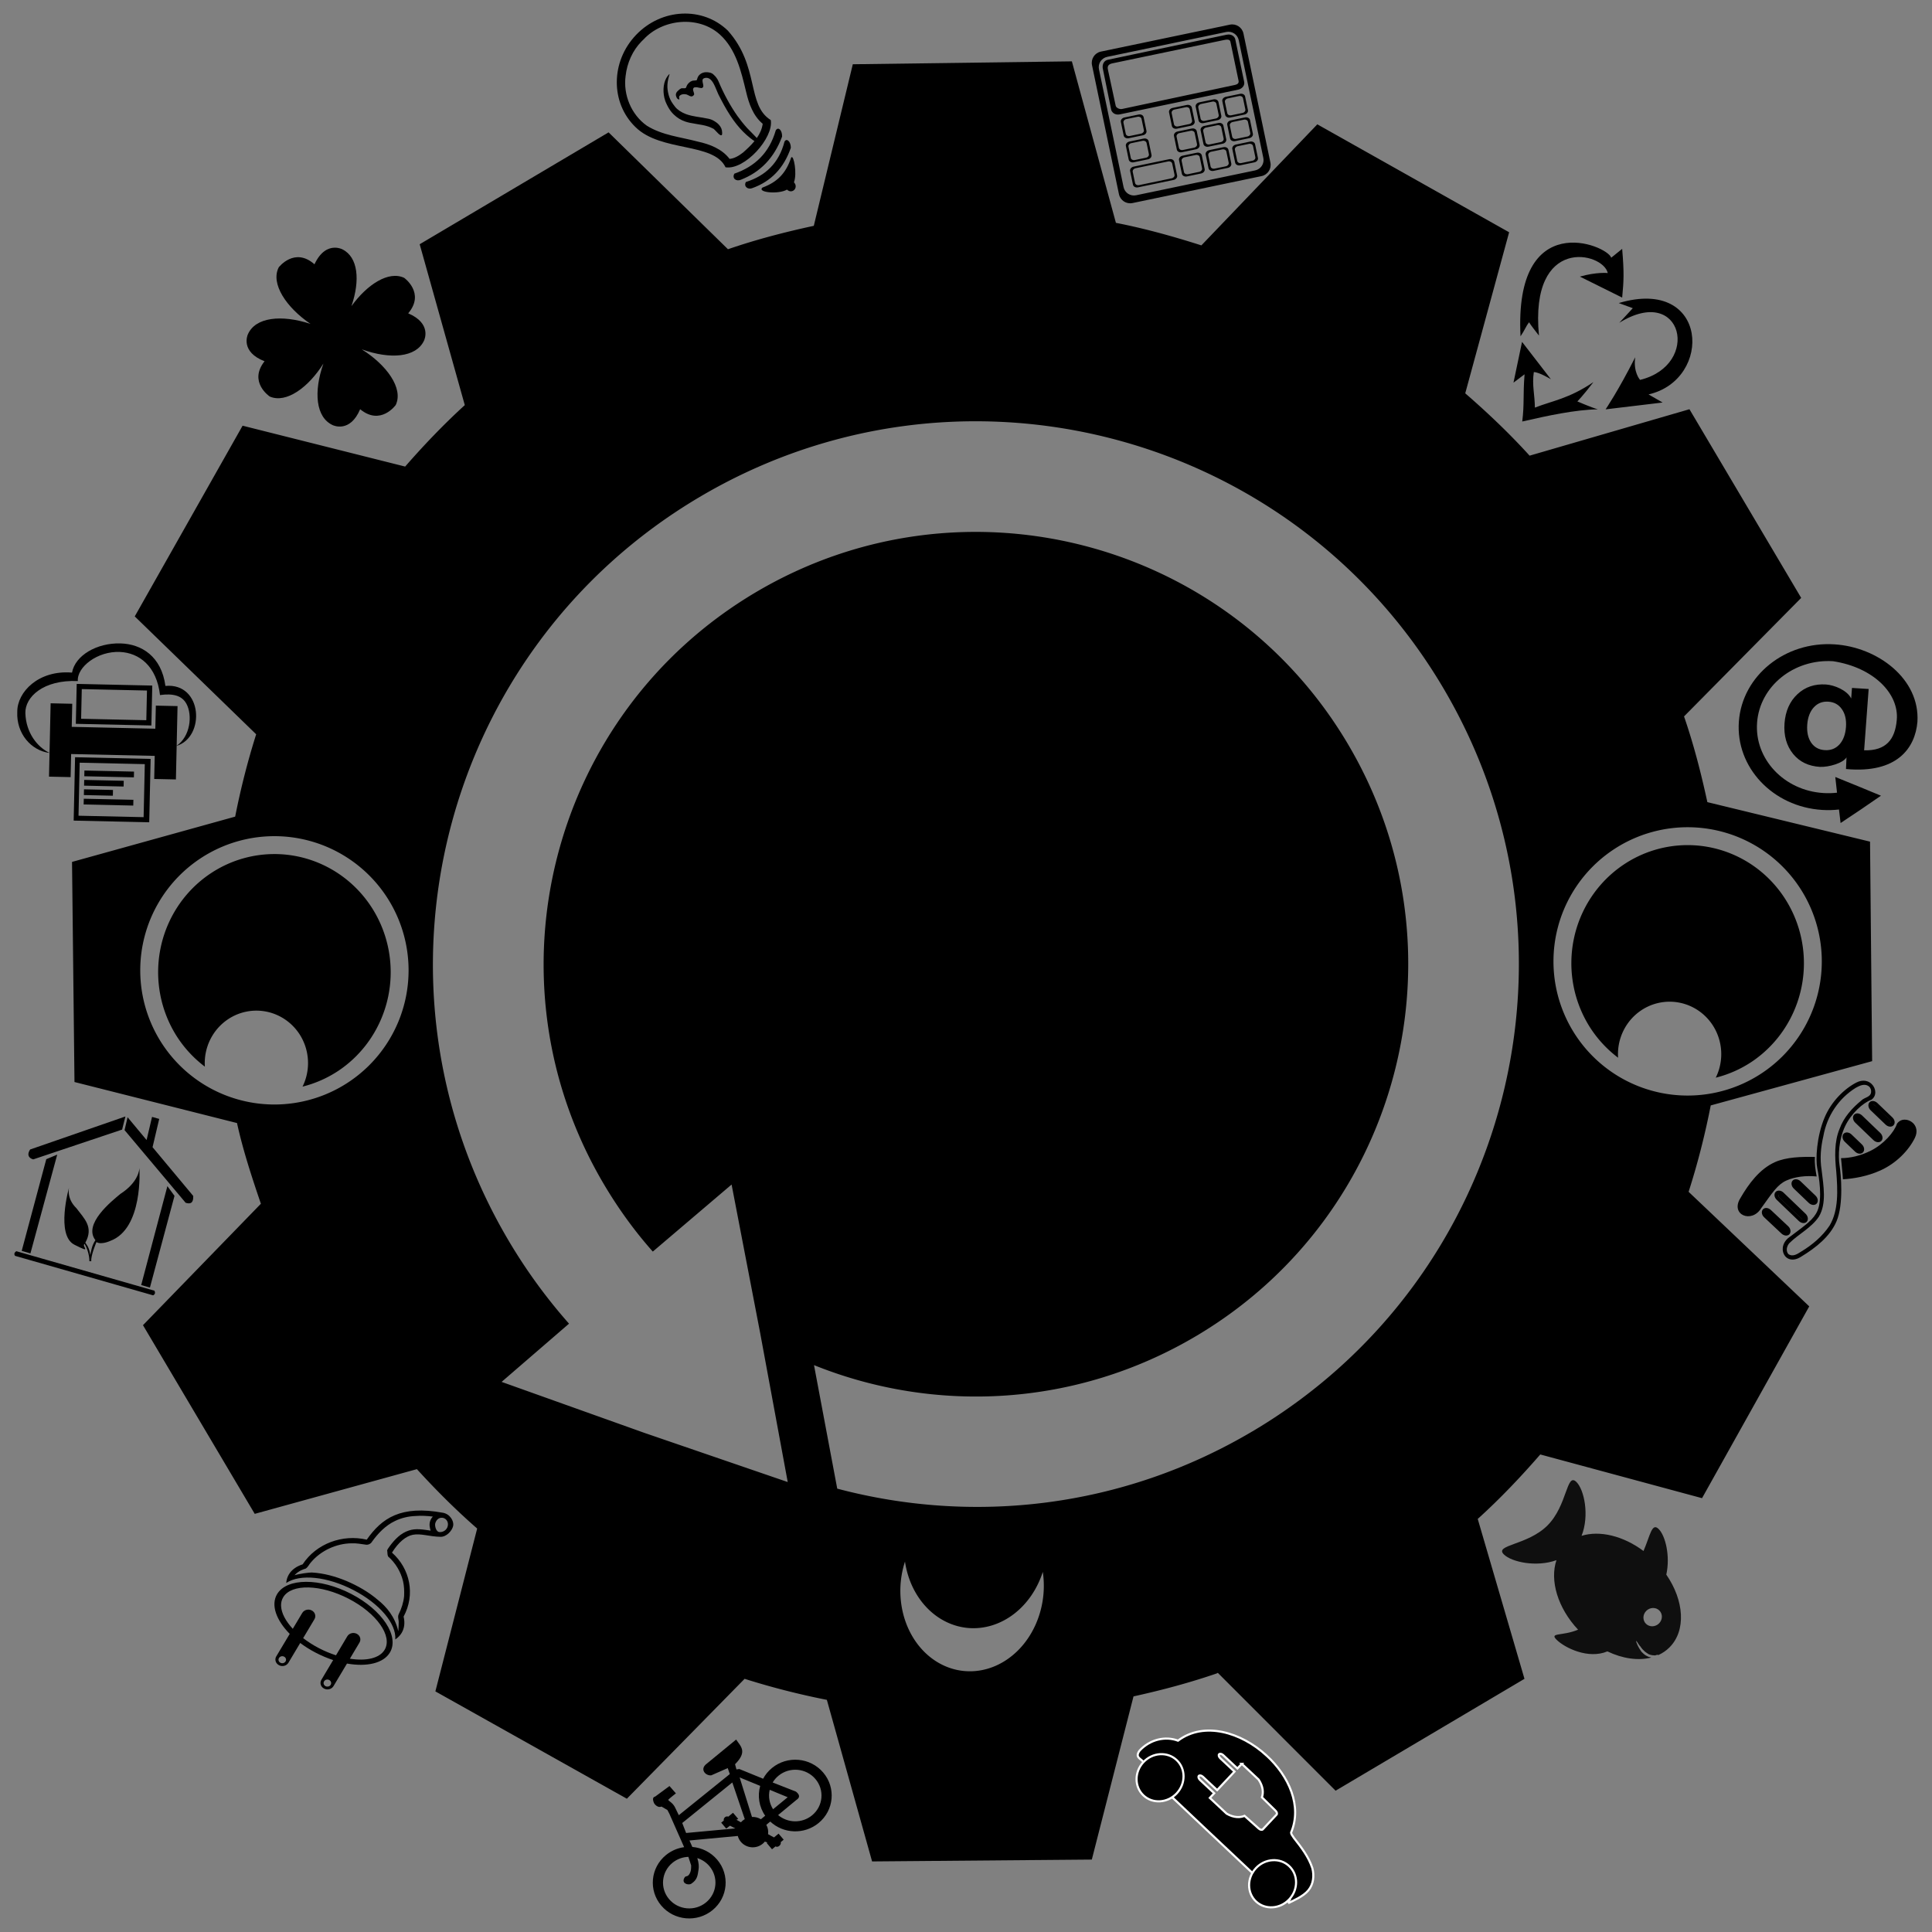<?xml version="1.0" encoding="UTF-8"?>
<svg version="1.1" viewBox="0 0 1080 1080" xmlns="http://www.w3.org/2000/svg">
<rect x="0" y="0" width="1080" height="1080" fill="#808080" stroke="none"/>
<g transform="translate(0 27.638)">
<path d="m2048.6 195.17c-8.118-1.487-17.414 0.411-26.332 8.117 0.682-1.663-6.981-7.71-12.814 0.188-20.917 1.28-20.236 17.845-16.189 25.033-11.322 17.836 3.847 26.207 16.435 24.039 2.766 5.669 5.267 13.277 3.488 19.59-3.018 10.722-9.768 18.524-6.913 19.078l17.982 3.489c4.319-16.27 10.75-29.411 13.957-36.11 2.995-0.706 6.215-1.485 9.855-1.955 16.996 5.545 23.658 2.812 23.811-4.869 7.758 2.817 18.348-4.142 17.338-17.395-0.311-4.087-2.637-10.076-7.973-13.286 3.232-3.893 2.377-16.654-13.387-13.697-4.201-5.856-11.137-10.733-19.256-12.22zm-30.243 62.351c3.459 1.954 6.612 2.651 9.753 2.655-2.418 1.639-6.567 2.711-9.753-2.655z"/>
<path d="m1986.6 395.01c-2.983 1.713-6.758 10.82-9.174 9.19-2.417-1.632 4.651-7.226 9.174-9.19zm0.592 17.032c-2.954 2.469-7.717 16.556-9.665 13.786-1.948-2.769 5.278-11.045 9.665-13.786zm2.828 16.243c-1.608 3.96 1.357 19.175-2.122 17.944-3.479-1.23-0.775-12.871 2.122-17.944zm39.131-77.242c9.164-6.456 26.395-9.094 37.492 12.049 3.21 6.116 2.643 11.077 2.487 14.304-0.029 0.449-0.866 4.103-0.841 4.783 0.026 0.708 6.748 10.44 7.579 11.682 1.636 2.564 0.851 3.21 0.098 3.959l-27.056 20.827c-1.363 1.049-2.371-0.237-3.128-1.365l-8.052-12.62c-0.567-0.641-2.18-1.112-2.978-1.575-9.406-2.929-15.116-4.261-32.016-9.136l-7.324 7.694c-0.945 1.021-7.866-11.391-3.725-16.313l10.715 3.738 15.557 2.825 7.286-5.661-4.802-7.401c-2.545-13.371 1.742-22.607 8.71-27.789zm2.107 2.466c-7.67 6.558-7.526 11.078-7.926 19.117 0.348 1.196 0.26 2.759 3.051 0.396l21.443-16.856c1.158-0.91 2.615-0.69 4.455 2.06l10.288 15.372c1.371-1.107 4.502-0.765 0.971-9.271-8.058-17.723-24.611-17.377-32.282-10.818z" stroke="#000" stroke-width=".105px"/>
<path d="m2244.1 267.13-5.662-56.672s-11.507-6.796-19.158-8.599c-7.651-1.803-7.627-1.161-32.565 0.448-24.938 1.609-33.992-3.959-35.472-7.077-0.128 0.202 5.705 57.924 5.705 57.924 12.744 4.91 17.087 4.549 32.799 3.142 37.562-3.365 39.809 7.571 54.35 10.836zm-96.819-72.316c0.384-0.502 0.774-0.666 1.179-0.103 0.104 0.145 0.24 0.161 0.261 0.384l9.284 96.209c-0.095 1.283-0.904 1.546-1.613 0.142l-9.282-96.209c-0.021-0.224 0.08-0.302 0.173-0.422z" stroke="#000" stroke-width="1.996"/>
<path d="m1894.6-116.64c1.002 2.09 0.118 4.294-1.976 4.922-2.094 0.628-4.604-0.557-5.606-2.647-1.002-2.09-0.118-4.294 1.976-4.922 2.094-0.628 4.604 0.557 5.606 2.647zm6.265-9.765c1.334 2.782 0.236 5.691-2.453 6.498-2.689 0.807-5.95-0.794-7.284-3.576s-0.236-5.691 2.453-6.498c2.689-0.807 5.95 0.795 7.284 3.576zm10.504-9.573c1.438 2.998 0.02 6.203-3.165 7.159-3.186 0.956-6.934-0.7-8.372-3.698-1.438-2.998-0.021-6.203 3.165-7.159 3.186-0.956 6.934 0.7 8.372 3.698zm12.028-6.236c1.645 3.43 0.725 6.888-2.056 7.722-2.781 0.834-6.368-1.27-8.013-4.701-1.645-3.43-0.724-6.888 2.056-7.722 2.781-0.834 6.368 1.27 8.013 4.701zm20.661-5.3c2.779 5.328 1.512 10.563-2.83 11.694-4.342 1.131-10.114-2.272-12.892-7.6-2.779-5.328-1.512-10.563 2.83-11.694 4.341-1.131 10.114 2.272 12.892 7.6zm-40.5 42.686c-6.311-10.553 4.467-19.906 15.515-24.889 11.281-5.088 24.933-3.698 34.372 5.227 10.445 9.876-4.293 20.551 2.265 32.428 4.908 8.888 29.25 16.334 30.821 25.794 0.724 4.358-4.128 8.261-8.569 9.996-3.954 1.545-9.333 1.075-13.623-0.599-9.722-3.795-14.786-13.607-22.982-19.664-11.704-8.649-31.398-17.585-37.802-28.294z"/>
<path d="m1963.8 36.088c-5.072-10.666-5.333-3.161-4.169-14.237 0.039-1.112 2.727-0.477 4.193-2.137 1.088-1.232-1.065-2.712-1.082-3.119-0.013-0.319 0.045-0.655 0.135-0.748 0.089-0.093 0.373-0.758 0.635-1.479 0.262-0.721 1.948-2.276 2.673-3.715 0.905-1.796 3.03-0.288 3.211-1.515 0.234-1.591-1.687 0.589 2.113-5.023 2.138-7.21 9.14-6.703 9.384-0.299 0.01 1.166-3.261 4.878-5.508 9.144-2.248 4.265-3.474 9.084-4.478 9.806-0.898 0.646-2.029 2.06-2.009 2.888 0.017 0.685 0.545 1.208-0.746 3.5-0.944 1.675-1.698 3.181-1.68 3.348 0.04 0.356-1.258 2.008-2.671 3.587zm-3.501-2.944c-0.469 1.317 3.636 1.003 3.212 1.712-0.578 0.967 0.357 0.554 0.341 0.696-0.524 2.998-1.801 5.031-2.231 6.133-0.916 1.414 0.429 2.115 0.412 2.271-0.017 0.156-0.421 0.567-0.889 0.916-0.771 0.574-0.845 0.778-0.861 2.169-0.01 0.844 0.239 2.163 0.555 2.934 0.547 1.332 0.952 2.175 3.269 6.785 0.706 1.405 0.893 2.062 0.656 2.275-0.229 0.205-0.244 0.844-0.048 2.024 0.157 0.947 0.169 2.052 0.025 2.454-0.144 0.402-0.135 0.74 0.018 0.754 0.154 0.014 0.746 0.492 1.308 1.067 1.271 1.3 2.764 1.852 5.455 2.016 0.947 0.058 1.438-0.536 0.695-0.84-0.644-0.264 3.719-3.057 5.493-3.518 1.787-0.464 3.731-0.42 4.195 0.099 0.428 0.478-0.662 1.939-2.447 3.274-0.841 0.629-2.048 1.735-2.68 2.458-0.934 1.067-1.299 1.3-1.962 1.239-0.449-0.041-0.914-0.283-1.034-0.535-0.162-0.341-0.304-0.125-0.558 0.853-0.411 1.585-2.066 4.098-3.219 4.894-0.461 0.318-0.848 0.716-0.866 0.875-0.05 0.454-5.931 5.047-6.804 5.316-0.429 0.132-1.338 0.491-2.024 0.794-0.686 0.303-1.512 0.539-1.837 0.524-0.324-0.015-0.968 0.073-1.43 0.198-0.603 0.163-1.059 0.126-1.616-0.132-1.493-0.692-3.855-0.718-6.44-0.069-2.92 0.733-4.325 0.894-7.656 0.875-3.514-0.019-4.486-0.235-5.441-1.228-0.407-0.424-0.528-0.797-0.365-1.141 0.298-0.63-0.187-1.336-0.965-1.408-0.32-0.03-1.1 0.246-1.736 0.618-1.467 0.857-5.723 2.468-7.309 2.767-3.154 0.594-4.441 3e-3 -8.97-4.157-2.422-2.225-4.496-6.235-5.037-9.737-0.502-3.251-0.845-4.72-1.439-6.168-0.925-2.257-1.155-3.671-0.692-4.299 0.259-0.351 0.452-2.087 0.65-5.79 0.266-4.977 0.433-6.006 1.519-9.623 0.224-0.747 0.372-0.838 1.342-0.823 1.524 0.024 2.135-0.796 1.837-2.451-0.119-0.66-0.504-1.495-0.851-1.854-0.348-0.36-0.565-0.878-0.483-1.16 0.163-0.559-0.458-2.054-0.871-2.092-0.142-0.013-0.099-0.627 0.095-1.361 0.512-1.931 0.116-2.948-1.189-3.068-0.765-0.07-1.281-0.386-2.213-1.345-1.515-1.559-4.394-5.881-4.544-6.817-0.062-0.384-0.498-1.449-0.96-2.371-0.522-1.039-0.755-1.862-0.613-2.161 0.126-0.266 0.02-1.079-0.244-1.815-0.503-1.4-0.553-5.184-0.082-6.373 0.142-0.358 0.752-0.932 1.354-1.27 1.02-0.572 1.183-0.581 2.449-0.197 1.551 0.471 4.487 3.108 5.131 4.615 0.208 0.486 0.772 1.381 1.253 1.984 0.828 1.036 0.867 1.207 0.659 3.087-0.181 1.634-0.106 2.305 0.445 3.76 0.864 2.282 1.78 4.316 1.451 5.437-0.16 0.544-0.751 0.943-0.544 1.265 0.22 0.342 0.235 0.623 0.031 0.806-0.172 0.155-0.297 0.386-0.279 0.515 0.051 0.376-0.542 1.233-1.081 1.566-0.511 0.315-0.347 0.32 1.535 0.023 0.591-0.093 0.663 0.367 0.098 0.618-0.242 0.107-0.158 0.256 0.248 0.437 0.402 0.18 0.593 0.505 0.545 0.938-0.044 0.399 0.127 0.739 0.433 0.86 0.279 0.11 1.071 0.799 1.766 1.532 0.696 0.734 1.537 1.359 1.866 1.389 0.329 0.03 0.988-0.29 1.468-0.71 0.48-0.42 1.024-0.854 1.2-0.963 0.175-0.11 0.842-0.525 1.482-0.92 1.431-0.885 2.292-2.78 1.919-4.202-0.127-0.485-0.215-1.679-0.206-2.656 0.015-1.682 0.057-1.809 0.899-2.436 0.489-0.364 1.119-0.641 1.402-0.615 0.795 0.073 1.194-1.216 0.535-1.734-0.617-0.485-0.802-1.745-0.351-2.357 0.415-0.564 0.106-1.564-0.824-2.679-1.441-1.726-1.901-2.45-2.013-3.152-0.101-0.633-0.879-2.201-1.505-3.055-0.571-0.778-2.456-7.609-2.354-8.526 0.062-0.556-0.071-1.699-0.293-2.538-0.349-1.316-0.333-1.883 0.12-4.182 0.461-2.339 0.644-2.797 1.513-3.715 0.674-0.711 1.373-1.125 2.19-1.294 3.479-0.441 5.215-0.8 4.712 2.878 1.498 0.778 1.76 2.321 0.838 6.207 1.417 3.651 2.365 6.985 0.859 9.783-0.664 1.235 0.249 3.642-0.057 4.937-0.292 1.238-0.635 2.423-0.764 2.635-0.129 0.211-0.264 0.503-0.303 0.648-0.04 0.145-0.217 0.677-0.39 1.181-0.202 0.589-0.201 1.324 0 2.054 0.19 0.706 0.189 1.27 0 1.488-0.524 0.61-0.466 1.281 0.096 1.142 0.422-0.105 0.46 3e-3 0.243 0.648-0.206 0.611-0.05 1.156 0.734 2.578 1.084 1.968 0.921 1.901 3.79 1.499 0.662-0.093 1.713-0.191 2.341-0.224 0.958-0.051 1.232-0.215 1.694-0.994 0.389-0.655 0.527-1.292 0.472-2.171-0.043-0.684-0.056-1.726-0.031-2.319 0.025-0.593-0.031-1.323-0.127-1.618-0.139-0.429-0.083-0.493 0.295-0.319 0.324 0.149 0.496 0.077 0.554-0.236 0.143-0.773 0.087-1.532-0.128-1.694-0.212-0.16-0.451-1.497-0.396-2.2 0.018-0.222-0.159-0.996-0.394-1.718-0.355-1.095-0.355-1.793 0.01-4.192 0.399-2.619 0.368-6.614-0.052-7.401-0.084-0.158 0.012-2.088 0.206-4.292 0.315-3.567 0.292-4.14-0.192-5.216-0.456-1.014-0.502-1.639-0.274-3.888 0.251-2.475 0.364-2.829 1.476-4.632 0.83-1.346 1.443-2.024 1.965-2.186 0.973-0.301 2.943-0.12 3.723 0.343 0.765 0.454 3.539 3.719 3.959 4.659 0.539 1.209 0.728 3.478 0.527 6.202-0.106 1.441-0.107 3.075-0.013 3.634 0.175 1.04-1.171 10.387-1.562 10.853-0.112 0.134-0.486 1.599-0.823 3.255-0.399 1.961-0.938 3.642-1.543 4.82-0.972 1.893-1.678 4.327-1.73 5.927-0.017 0.519-0.121 1.826-0.22 2.904-0.159 1.732-0.261 2.006-0.881 2.353-0.918 0.513-0.622 1.286 0.352 0.92 0.498-0.187 0.726-0.139 1.05 0.224 0.426 0.476 0.459 0.625 0.387 1.777-0.032 0.511 0.135 0.704 0.697 0.817 0.583 0.117 3.849 1.186 4.503 0.443 2.159 0.084 0.011-0.124 3.93-1.182zm-17.766 14.408c-0.569-0.121-1.675 0.09-2.299 0.515-0.893 0.609-2.91 0.865-3.157 0.402-0.086-0.161-0.549-0.329-1.033-0.374s-0.817 0.036-0.742 0.177c0.075 0.141-0.322 0.617-0.877 1.06-0.896 0.716-1.007 0.93-0.967 1.956 0.038 0.975-0.074 1.259-0.746 1.799-0.438 0.352-0.898 0.846-1.021 1.106-0.123 0.26-0.673 0.57-1.224 0.682-1.437 0.291-1.895 1.128-1.173 2.149 0.511 0.723 0.521 0.937 0.115 2.225-0.356 1.13-0.383 1.803-0.141 3.284 0.667 4.08 2.04 7.576 3.024 7.666 0.225 0.02 0.563 0.27 0.744 0.559 0.181 0.289 0.917 0.725 1.644 0.963 0.727 0.238 1.514 0.519 1.746 0.626 0.238 0.109 0.52 0.025 0.642-0.194 0.119-0.216 0.71-0.533 1.309-0.699 0.6-0.166 1.356-0.648 1.684-1.071 0.328-0.423 0.808-0.808 1.058-0.858 0.332-0.065 0.53-0.57 0.736-1.876 0.233-1.479 0.437-1.934 1.18-2.63 1.034-0.968 1.204-1.177 1.692-2.059 1.416-2.56 2.408-5.067 2.738-6.916 0.209-1.171 0.751-2.886 1.2-3.812 0.682-1.407 0.774-1.853 0.597-2.718-0.144-0.702-0.381-1.049-0.742-1.083-0.732-0.067-2.489 0.32-3.067 0.673-1.031 0.63-1.698 0.544-2.11-0.27-0.217-0.429-0.419-0.901-0.458-1.048-0.031-0.117-0.164-0.195-0.354-0.235zm57.72 4.364c0.316 0.096 0.44 0.273 0.636 0.617 0.226 0.396 0.653 0.815 0.953 0.933 0.708 0.279 0.818 1.5 0.217 2.471-0.657 1.063-5.681 4.815-7.412 5.538-0.784 0.328-1.43 0.704-1.445 0.839-0.087 0.783-2.821 2.366-4.434 2.567-0.813 0.101-2.097-0.067-4.2-0.556-0.959-0.223-1.327-0.439-1.297-0.753 0.023-0.241-0.172-0.749-0.431-1.13-0.413-0.608-0.414-0.773 0-1.352 0.26-0.363 1.12-1.66 1.912-2.884 1.344-2.076 1.607-2.316 3.888-3.581 4.275-2.37 5.931-2.846 9.826-2.822 0.958 6e-3 1.469 0.018 1.785 0.114z"/>
<path d="m1601.6 608.29-2.219 5.246-1.873-3.224-1.992 1.414c1.14 1.953 2.041 3.773 2.288 4.075l-2.705 6.138-2.135-3.957 1.625-2.352-2.829-2.153-0.7 1.008-0.712-1.319-3.04 1.765 0.564 1.062-0.764-0.025-0.152 3.666 2.969 0.113 3.415 6.368-2.263 5.374-0.528-1.005-3.076 1.709 1.822 3.537-2.425 5.732-2.77-3.876 1.8-4.335-3.187-1.464-1.026 2.459-3.259-4.55 3.582-8.33 3.608-0.673-0.629-3.597-1.262 0.222 1.012-2.335-3.191-1.494-1.102 2.561-0.77-1.067-2.785 2.193 1.899 2.7-2.776 6.481-6.237-8.706 1.734-6.134-3.314-1.05-1.01 3.591-2.975-4.126c-0.928 0.731-1.856 1.462-2.785 2.192l3.291 4.576-3.611 0.153 0.165 3.625 6-0.242 5.288 7.356-4.328 0.029-1.193-2.667-3.155 1.535 0.517 1.16h-1.463l0.021 3.644 1.171 0.01-0.415 0.696 2.949 1.923 1.56-2.65 6.962-0.027 3.363 4.689-1.085-0.015-0.038 3.651 3.784 0.071 3.82 5.336-4.909 0.563-2.676-3.827-2.821 2.136 1.482 2.14-5.366 0.652-5.064-7.446 1.27-3.624-3.281-1.268-0.438 1.251-1.417-2.087-2.853 2.109 1.59 2.311-1.298 0.165 0.399 3.626 3.204-0.377 3.934 5.812-7.855 0.805-4.181-4.677-2.547 2.469 2.429 2.725-4.876 0.589 0.399 3.626 5.453-0.663-1.712 3.343 3.071 1.724 2.829-5.538 6.266-0.633-2.171 3.922-2.785-0.289-0.333 3.627 1.185 0.125-0.722 1.317 2.999 1.855 0.578-1.054 0.377 0.718 3.105-1.712-1.405-2.732 3.5-6.298 5.572-0.647-0.56 0.96 2.977 1.92 1.968-3.406 4.501-0.542-2.068 5.288-4.498 0.572 0.428 3.623 2.537-0.323-2.072 5.258-8.689 1.012-2.393-2.913-2.648 2.359 0.824 1.029-2.425 0.278 0.399 3.626 2.685-0.311-0.495 1.258 3.209 1.4 1.24-3.13 6.786-0.77-3.29 7.057-5.966 1.524 0.857 3.538 3.464-0.9-1.865 4.772 3.209 1.4 2.097-5.292 1.924 3.157 2.929-1.966-3.258-5.285 2.657-5.476 2.243 3.882-1.589 2.408 2.876 2.055 0.668-1.035 0.773 1.342 2.997-1.882-0.593-1.058 0.764 0.025 0.066-3.655-2.966-0.083-3.574-6.225 2.137-5.45 0.557 1.002 3.037-1.796-1.902-3.466 2.187-5.518 3.255 4.519-1.58 3.97 3.209 1.4 0.817-2.004 3.291 4.576-3.257 7.86-3.601 0.733 0.655 3.563 1.287-0.256-1.005 2.395 3.212 1.43 1.07-2.587 0.799 1.063 2.752-2.219-1.957-2.693 2.462-5.92 6.37 8.842-1.448 5.332 3.368 1.012 0.735-2.698 2.137 2.977 2.781-2.223-3.083-4.296 4.393-0.221-0.168-3.656-6.569 0.376c-0.058 0-0.115 0.015-0.173 0.022l-5.316-7.352 4.994-0.083 1.193 2.667 3.148-1.595-0.514-1.13 1.459-0.032-0.049-3.64-1.196 0.029 0.412-0.727-3.003-1.886-1.528 2.676-7.506 0.127-3.36-4.659 1.582 0.014 0.01-3.647-4.248-0.042-3.151-4.38 5.118-0.773 2.78 3.722 2.752-2.219-1.568-2.129 5.377-0.806 5.28 7.295-1.179 3.643 3.299 1.174 0.402-1.307 1.504 2.076 2.785-2.193-1.644-2.273 1.265-0.191-0.485-3.615-3.193 0.467-4.093-5.669 7.431-1.631 4.315 4.569 2.479-2.552-2.512-2.684 4.859-0.74-0.514-3.612-5.377 0.806 1.597-3.329-3.147-1.622-2.645 5.607-5.907 1.407 2.077-3.971 2.803 0.195 0.214-3.643-1.211-0.091 0.719-1.348-3.075-1.754-0.574 1.084-0.377-0.718-3.037 1.796 1.488 2.691-3.309 6.426-5.576 0.862 0.553-1.02-3.024-1.822-1.9 3.489-5.979 0.913 2.859-6.768 4.48-0.478-0.341-3.634-2.515 0.259 2.198-5.182 8.689-0.767 2.309 2.954 2.713-2.306-0.795-1.033 2.433-0.217-0.312-3.637-2.721 0.254 0.528-1.232-3.165-1.527-1.301 3.107-6.779 0.586 2.977-6.794 5.865-1.153-0.369-2.888-4.358 1.087 2.227-5.125-2.572-1.339z" fill-rule="evenodd"/>
<path d="m1776.1-123.61c-1.859 0.097-13.825-1.712-15.583-2.356-1.125-0.43-5.372-2.499-5.543 1.223-0.892 19.296-1.94 35.395 4.997 55.71 0.621 1.948 0.227 1.414 1.572 4.74 0.413 1.021 0.697 3.178 7.622 2.729 29.11 0.874 38.147 2.783 59.833 4.923 14 4.663 13.827-22.968 17.947-32.243 0.677-0.895 9.233-20.156 7.017-28.584-0.273-1.039 0-2.066-2.375-2.56-6.582-1.288-9.509-1.034-18.449-0.654-2.739-51.204-53.835-42.205-57.041-2.928zm51.982 2.95c-10.484-0.769-32.595-1.121-47.073-2.368 0-42.248 52.963-36.774 47.073 2.368z"/>
<path d="m2160.1 148.43 43.804-29.662s-12.356-6.185-12.272-7.208c0.083-1.022 40.261-23.993 38.501-24.495-1.759-0.502-18.017-6.068-16.431-6.602 1.586-0.534 46.399-28.495 46.399-28.495l-68.22-3.538-30.847 39.193s29.71 6.434 28.347 7.39c-1.363 0.956-28.231 22.188-28.231 22.188s17.985 5.826 17.15 6.604c-0.835 0.778-18.198 24.624-18.198 24.624z"/>
<path d="m1640.8 760.12c-4.672-5.602-10.081-13.383-10.071-14.487 0.01-0.799 0.653-1.419 4.222-4.055 4.616-3.409 18.437-14.613 24.626-19.962l3.915-3.384 5.164-3.593 5.189-6.295-5.868 5.764-5.103 2.824-2.576-2.3c-3.76-3.357-5.772-8.447-5.961-11.484-0.084-1.361-0.036-1.415 2.645-2.979 2.228-1.299 20.736-10.165 27.274-13.065 1.338-0.593 1.942-0.542 3.151 0.265 2.93 1.957 15.472 7.411 16.844 7.324 2.201-0.139 4.787 1.539 10.098 6.553 5.531 5.222 8.196 8.748 8.433 11.158 0.204 2.081 1.19 4.708 4.648 12.388 1.597 3.547 3.067 6.947 3.265 7.554 0.284 0.868-1.244 4.383-7.127 16.398-8.636 17.635-7.444 16.425-13.622 13.83-3.068-1.288-4.335-2.13-7.257-4.822l-2.898-2.614 5.081-5.946 5.697-6.063-6.601 5.52-4.82 5.843-3.457 3.85c-6.272 6.985-14.53 16.723-19.158 22.592-3.75 4.755-4.716 5.777-5.457 5.771-1.161-0.01-8.641-5.494-14.961-10.968-5.593-4.844-10.532-9.88-15.316-15.617zm72.9-48.293c3.712 1.256 7.078 0.654 6.302-1.127-1.243-2.856-11.504-12.671-13.264-12.687-1.41-0.013-1.066 5.152 0.562 8.438 0.852 1.72 4.398 4.699 6.4 5.377z"/>
<path d="m1419.7-122.78c-8.787 11.905-17.985 15.112-19.999 26.411-1.503 8.423 4.458 16.47 12.943 17.887 8.485 1.416 16.459-4.303 17.805-12.754 1.346-8.45-5.627-17.755-10.748-31.544zm17.494 26.854c-4.161 5.638-8.516 7.168-9.47 12.519-0.712 3.989 2.109 7.794 6.127 8.465 4.018 0.671 7.781-2.035 8.418-6.037s-2.65-8.417-5.076-14.947zm-54.185-78.914c-17.667 23.935-36.142 30.38-40.191 53.096-3.022 16.934 8.948 33.099 26.007 35.947s33.109-8.636 35.816-25.626c2.707-16.99-11.332-35.694-21.631-63.416z" color="#000000" fill-rule="evenodd"/>
<path d="m1530.6 492.02c4.537-16.122-9.98-29.027-23.652-33.877 0 0-7.612-4.941-6.534-7.032-6.141-1.967 5.479 13.388 10.356 16.975 7.691 5.3 18.553 9.974 19.371 20.64l0.144 1.657 0.316 1.638zm-2.638-40.531c-0.645 3.069-0.919 6.251-0.474 9.395-3.279-0.853-6.848-1.302-9.931-2.545 0.11-2.105 0.093-4.303 0.444-6.391 3.258-0.63 6.702-0.592 10.04-0.854l-0.074 0.367v0.028zm11.765 12.454c-1.177-0.292-2.893 0.114-3.816-0.558-0.845-4.471-0.756-9.265 0.843-13.493 1.002-0.728 2.869 0.135 4.109-0.092 1.278 0.35-0.12 3.034 0.234 4.298-0.157 3.305-0.426 6.607-0.386 9.921l-0.984-0.077zm89.017 0.856c-0.16 1.185-0.456 3.273-1.038 3.845-0.603-3.163-0.486-6.724 0.591-9.622 0.594 1.864 0.602 3.879 0.447 5.777zm-8.367-8.792c-1.594 4.469-1.873 9.446-0.913 14.148-23.285-1.919-46.631-3.427-69.874-5.66-1.359-0.178-0.324-2.404-0.603-3.36 0.252-3.402 0.095-6.969 0.84-10.24 4.165-0.242 8.691 0.508 12.993 0.673 19.182 1.413 38.427 2.815 57.56 4.439zm-107.46-4.254-11.381-0.889c-3.139-0.24 5.143 6.591 6.115 6.655l4.94 0.386zm18.243 13.057c-0.045-6e-3 -0.093-0.013-0.138-0.024l-14.064-3.147c-1.453-0.325-2.589-1.655-2.494-3.451l0.34-6.434c0.095-1.796 1.361-2.938 2.837-3.034l14.28-0.932c0.046-3e-3 0.094-2e-3 0.139-2e-3 -0.403 0.602-0.492 1.389-0.7 2.196-1.057 4.114-1.525 8.275-0.663 12.539 0.168 0.831 0.123 1.625 0.463 2.287zm-3.131-13.7c-3.338 0.262-6.781 0.226-10.04 0.856-0.351 2.088-0.342 4.282-0.452 6.387 3.083 1.243 6.657 1.692 9.936 2.544-0.445-3.144-0.173-6.318 0.471-9.387l1e-3 -0.026 0.083-0.375zm18.493 16.528-10.976-0.858c-1.764-0.138-2.655-1.981-2.979-4.112-0.645-4.247-0.226-8.411 0.663-12.539 0.45-2.088 1.624-3.752 3.388-3.614l10.976 0.858c-1.764-0.138-3.274 1.473-3.388 3.614l-0.663 12.526c-0.113 2.141 1.214 3.986 2.978 4.124zm-5.823-3.634c-0.04-3.314 0.229-6.623 0.386-9.928-0.353-1.264 1.049-3.941-0.229-4.291-1.24 0.226-3.112-0.643-4.114 0.086-1.599 4.228-1.685 9.021-0.841 13.491 0.926 0.672 2.64 0.274 3.818 0.566l0.985 0.077zm91.239 0.134c-0.266 5.036-2.233 8.982-4.385 8.814-2.153-0.168-3.674-4.387-3.408-9.423 0.267-5.036 2.22-8.983 4.373-8.815 2.153 0.168 3.687 4.388 3.421 9.424zm-3.156-0.03c0.094-1.683 0.027-3.431-0.493-5.062-1.078 2.897-1.2 6.455-0.598 9.619 0.583-0.572 0.881-2.664 1.041-3.848 0.019-0.237 0.037-0.468 0.05-0.708zm-2.474-10.544c-2.233 0.29-4.195 4.498-4.475 9.786-0.279 5.278 1.218 9.741 3.395 10.389-0.153 0.015-0.311 0.026-0.47 0.014l-75.923-5.933c-1.764-0.138-3.091-1.983-2.978-4.124l0.663-12.526c0.113-2.141 1.624-3.752 3.387-3.614l75.923 5.933c0.163 0.013 0.323 0.035 0.478 0.075zm-5.929 2.447c-19.132-1.623-38.381-3.034-57.564-4.447-4.301-0.165-8.825-0.914-12.99-0.672-0.745 3.271-0.594 6.833-0.846 10.235 0.282 0.956-0.749 3.189 0.609 3.367 23.247 2.233 46.594 3.745 69.878 5.664-0.961-4.702-0.681-9.678 0.911-14.148z"/>
<g transform="translate(3.399 -2.578)">
<path d="m183.45 113.4c-3.242 0.123-7.618 1.918-11.051 9.283-11.117-9.831-19.961 1.655-19.989 1.709-4.702 9.139 4.311 22.485 17.759 31.608-16.272-5.339-30.898-3.776-35.035 5.914-0.192 0.449-4.165 9.714 9.355 14.972-9.195 11.628 2.871 19.7 2.927 19.725 9.205 3.996 21.616-5.13 29.963-18.42-5.559 15.81-4.269 30.113 5.259 34.423 0.447 0.202 9.652 4.385 15.287-8.914 11.458 9.435 19.883-2.342 19.909-2.397 4.394-9.338-5.189-22.451-19.048-31.096 15.922 5.731 30.406 4.622 34.84-4.843 0.207-0.443 4.49-9.558-8.839-15.275 9.593-11.306-2.179-19.794-2.234-19.82-8.692-4.134-20.757 3.694-29.495 15.811 4.957-14.488 3.736-27.405-5.067-31.765-0.192-0.095-2.021-1.01-4.542-0.914z" fill-rule="evenodd"/>
<path d="m926.02 199.95-31.885 3.822s6.99-10.201 16.567-29.127c-1.215 8.417 2.714 12.656 2.714 12.656 34.207-8.331 23.927-53.929-11.604-31.931 4.856-5.203 7.522-8.137 7.522-8.137s2.126 0.725-7.835-2.884c50.24-14.961 52.861 42.803 16.646 51.073l7.876 4.528zm-83.374-11.096 4.788-22.811 16.13 20.896s-6.674-4.06-9.55-3.993c-1.097 7.243 0.56 12.696 0.591 19.857 9.891-3.87 18.911-4.939 32.729-14.262-5.708 7.505-8.975 10.795-8.975 10.795s7.736 3.358 11.442 4.425c-12.488 0.184-28.123 3.552-42.254 6.806 1.245-10.124 0.351-14.653 1.296-26.392l-6.198 4.677zm54.646-69.862 6.111-4.935c1.16 13.72 0.875 17.867 0 27.234l-23.633-11.729c9.336-2.671 15.579-1.989 15.579-1.989-2.514-11.683-43.822-21.344-38.456 34.969-2.369-3.029-4.529-5.812-5.543-7.462-1.852 2.443-2.258 4.177-4.76 7.864-3.682-72.031 48.232-51.178 50.698-43.954z"/>
<path d="m74.533 627.78c-0.012 0.862-0.425 7.97-10.631 14.561-5.027 4.159-20.915 16.886-13.964 25.864-0.884 1.385-1.889 2.79-2.864 8.29-0.63-4.515-2.235-5.955-2.767-6.89 4.776-8.75-0.563-13.383-5.044-19.337-5.606-5.447-4.1-11.386-4.1-11.386s-7.494 26.546 3.038 31.862 3.728 0.864 5.694-0.482c2.903 5.104 2.654 9.685 2.654 9.685l1.085 0.025c-0.369-3.122 2.886-10.709 2.886-10.709 2.647 1.714 7.709-0.645 7.709-0.645 18.424-6.798 16.363-39.911 16.301-40.84zm11.068-27.361-4.01-1.123-3.049 12.929-10.625-12.744-1.682 7.207 34.141 40.613c2.11 0.637 4.4 0.775 4.25-3.815l-22.747-27.265 3.722-15.8zm-18.89-1.367-53.264 18.458c-2.281 3.513-0.06 5.076 1.745 5.53l49.673-16.657 1.847-7.332zm-38.125 21.335-6.113 2.545-13.742 51.261 4.878 1.395 14.978-55.202zm61.588 17.614-14.646 55.297 4.878 1.395 13.742-51.261-3.975-5.43zm-84.476 36.359c-0.915 0.673-1.472 1.449-0.698 2.605l77.228 22.087c0.749-0.51 1.461-1.045 0.698-2.605l-77.228-22.087z"/>
<path d="m362.06 979.61c-0.808 0.777-0.237 2.403 0.124 3.208 0.445 0.99 2.391 2.881 4.192 2.005l3.301 1.913 1.095 2.076 8.261 18.699c-3.634 0.501-7.174 1.973-10.198 4.457-8.631 7.089-9.785 19.722-2.578 28.21 7.208 8.488 20.047 9.616 28.678 2.528 8.631-7.089 9.784-19.709 2.576-28.197-3.625-4.269-8.671-6.68-13.893-7.12l-1.596-3.611 27.014-2.522c0.311 1.177 0.886 2.302 1.731 3.298 3.056 3.599 8.502 4.081 12.162 1.075 0.458-0.376 0.867-0.792 1.225-1.233l1.439 0.479-0.394 0.323 2.97 3.498 1.976-1.622c1.199 0.929 3.355-0.847 2.905-2.386l1.646-1.352-2.863-3.372-2.569 2.11-3.31-1.81c0.246-1.768-0.074-3.61-0.984-5.237l2.205-1.823c7.393 6.896 19.028 7.395 27.04 0.814 8.631-7.089 9.784-19.709 2.576-28.197-7.208-8.488-20.046-9.629-28.676-2.541-2.087 1.714-3.729 3.758-4.929 5.984l-13.299-5.433-1.609 0.222-0.775-2.888c7.044-7.091 3.188-9.953 0.599-13.802l-16.418 13.484c-4.142 3.047-0.719 6.86 2.509 6.518l9.213-4.043 1.158 3.338-28.506 22.983-1.794-3.7c-0.172-0.354-0.608-1.447-1.619-2.562-1.011-1.116-2.679-2.076-2.478-2.364 0.362-0.52 4.259-3.582 4.259-3.582l-3.585-4.093-7.985 5.89c-0.353 0.068-0.609 0.2-0.796 0.379zm15.916 14.395 27.993-22.657 6.965 20.492c-0.371 0.221-0.732 0.47-1.075 0.751-0.388 0.319-0.738 0.667-1.054 1.033l-2.537-1.429 1.016-0.464-2.917-3.435-2.634 2.163c-1.4-0.565-2.869 0.801-2.518 2.171l-1.453 1.193 2.809 3.308 2.094-1.612 2.979 1.52-27.5 2.55zm32.089-25.472 11.49 4.733c-1.568 5.543-0.692 11.668 2.786 16.672l-2.39 1.963c-1.508-0.922-3.257-1.36-4.994-1.275zm-37.574 47.743c2.611-2.144 5.757-3.24 8.911-3.34l1.547 4.727c0.028 1.79-0.06 2.926-0.555 4.086-1.16 2.714-2.305 1.607-2.977 2.553-2.323 3.275 1.7 4.749 3.569 3.677 3.322-2.18 3.59-4.346 4.124-8.04 0.222-1.611 0.172-3.502-0.689-6.228l-0.036-0.09c2.551 0.806 4.909 2.305 6.754 4.477 5.189 6.112 4.359 15.202-1.855 20.306-6.214 5.104-15.464 4.293-20.653-1.819-5.189-6.112-4.352-15.208 1.862-20.311zm59.28-48.689c6.214-5.104 15.456-4.287 20.646 1.825 5.189 6.111 4.359 15.202-1.855 20.305-5.596 4.596-13.654 4.401-18.992-0.148l10.154-8.4c2.284-1.444 1.903-3.034-0.179-4.704l-13.018-5.103c0.832-1.393 1.911-2.681 3.244-3.776zm-4.896 7.868 10.054 4.144-8.18 6.719c-2.115-3.309-2.716-7.225-1.874-10.862z"/>
<path d="m717.29 1036.7c-5.119 5.463-13.434 5.984-18.573 1.163-5.139-4.821-5.156-13.158-0.037-18.621 5.119-5.463 13.434-5.984 18.573-1.163 5.139 4.821 5.156 13.158 0.037 18.621zm-62.903-59.256c-5.118 5.463-13.434 5.984-18.573 1.163-5.139-4.821-5.156-13.158-0.037-18.621 5.118-5.463 13.434-5.984 18.573-1.163 5.139 4.821 5.156 13.158 0.037 18.621zm50.229-21.139c-14.194-13.025-34.893-19.296-49.499-8.33-7.12-2.66-15.621-0.69-21.419 5.499-3.011 3.991 0.901 4.568 2.1 6.485 5.12-5.442 13.423-5.948 18.555-1.134 5.139 4.821 5.157 13.156 0.038 18.619-0.98 1.045-2.081 1.906-3.25 2.586 0.259-0.112 0.519-0.226 0.772-0.355 12.879 12.232 21.988 20.782 44.785 42.244 0.542-0.945 1.196-1.847 1.978-2.68 5.118-5.463 13.437-5.977 18.576-1.156 5.139 4.821 5.157 13.156 0.038 18.619-0.53 0.565-1.089 1.077-1.679 1.536 0.868-0.53 1.691-1.163 2.457-1.896-0.445 0.502-0.918 1.009-1.431 1.506l0.542 0.739c2.167-1.104 7.919-3.444 10.789-6.911 2.869-3.468 3.377-8.214 2.229-12.491-2.147-6.415-6.192-11.612-10.283-16.813-1.181-1.725-1.554-2.228-1.576-3.041 6.272-14.782-1.193-31.535-13.719-43.026zm-13.841 4.612c4.212 3.952 6.7 6.286 9.405 8.823 2.636 3.968 2.7 7.492 1.843 9.899l7.55 7.428c0.815 0.764 1.104 1.772 0.651 2.255l-7.731 8.251c-0.454 0.483-1.476 0.26-2.291-0.504l-7.889-7.066c-2.346 1.011-5.869 1.18-9.996-1.197-2.704-2.537-5.192-4.871-9.405-8.823l2.445-2.609-7.939-7.448c-0.815-0.764-1.104-1.772-0.651-2.255 0.454-0.483 1.471-0.254 2.286 0.51l7.939 7.448 9.705-10.358-7.939-7.448c-0.815-0.764-1.109-1.766-0.656-2.25 0.453-0.483 1.476-0.26 2.291 0.505l7.939 7.448 2.445-2.609z" stroke="#fff" stroke-width="1.186"/>
<path d="m1022 335.13c-27.586-1.749-51.471 17.553-53.358 43.116-1.887 25.565 18.941 47.699 46.525 49.448 3.214 0.204 6.357 0.116 9.44-0.231l0.893 7.557 11.344-7.573 11.225-7.706-12.741-5.268-12.788-5.195 0.971 8.787c-2.487 0.286-5.051 0.352-7.647 0.187-21.962-1.392-38.544-19.009-37.042-39.36 1.502-20.353 20.519-35.72 42.481-34.327 22.703 3.487 36.997 18.196 35.603 32.913-0.973 10.796-5.916 17.225-18.244 16.894l2.53-34.279-9.318-0.591-0.435 5.89c-2.37-4.657-9.405-7.49-14.119-7.824-6.311-0.4-11.621 1.388-15.922 5.411-4.301 4.022-6.732 9.468-7.237 16.308-0.505 6.84 1.14 12.544 4.773 17.069 3.672 4.494 8.639 6.867 14.986 7.27 4.873 0.245 13.033-2.107 14.892-5.313l-0.284 6.515c28.575 2.664 38.655-11.764 39.922-26.306 1.559-24.173-22.403-41.94-46.452-43.394zm-3.416 32.047c3.321 0.211 5.827 1.599 7.604 4.151 1.816 2.52 2.628 5.903 2.323 10.041-0.308 4.173-1.545 7.417-3.682 9.755-2.135 2.304-4.859 3.354-8.143 3.146-3.321-0.21-5.828-1.592-7.605-4.144-1.74-2.55-2.532-5.922-2.221-10.129 0.306-4.138 1.586-7.388 3.682-9.661 2.135-2.304 4.795-3.365 8.042-3.159z"/>
<path d="m923.77 829.63c-3.792-3.721-4.715 3.689-8.434 12.331-11.382-8.52-24.552-11.613-34.625-8.483 4.49-11.378 1.5-25.799-2.915-30.131-5.577-5.473-4.948 13.122-16.134 24.32-11.185 11.197-29.949 10.757-24.372 16.229 4.321 4.24 18.163 7.247 29.382 3.181-3.816 11.291 0.641 26.654 12.087 38.866-8.756 3.687-16.244 1.474-11.99 5.649 4.651 4.564 17.689 10.976 28.378 6.486 8.466 4.055 17.208 5.297 24.503 3.443-0.332-0.1-0.65-0.226-1.1-0.303-0.79-0.207-1.194-0.551-1.944-0.881-0.953-0.571-1.604-1.31-2.417-2.052-1.235-1.809-1.337-2.039-1.923-3.13-0.464-0.949-0.765-1.675-0.949-2.284-0.167-0.747-0.382-0.877 0.212-0.368 0.512 0.493 1.364 2.25 1.956 2.685 1.202 1.71 1.411 1.865 2.656 3.02 0.474 0.367 1.625 1.186 2.142 1.478 0.72 0.323 1.495 0.45 2.243 0.567 0.675-0.04 0.999 0.216 1.634-0.026 0.54-0.106 0.851-0.432 1.434-0.113 0 0.013-0.01 0.026-0.015 0.04 2.333-1.053 4.452-2.485 6.281-4.316 9.383-9.393 8.208-26.208-1.783-40.668 2.289-10.386-0.474-21.774-4.31-25.538zm0.399 45.571c1.971 1.934 1.904 5.171-0.152 7.23-2.057 2.059-5.324 2.16-7.295 0.226s-1.899-5.171 0.158-7.23c2.057-2.059 5.319-2.16 7.29-0.226z" fill-opacity=".879"/>
<path transform="translate(0 -27.638)" d="m595.78 36.873-122.46 1.627-21.805 90.32c-16.081 3.466-32.186 7.646-47.977 13.082l-66.74-65.334-105.59 62.543 25.217 89.928c-11.82 10.778-22.97 22.47-33.336 34.35l-90.875-22.848-60.283 106.61 67.877 65.9c-4.786 15.103-8.677 30.479-11.742 46.023l-91.197 25.318 1.371 123.04 90.854 22.936c3.332 15.184 8.264 30.186 13.352 45.109l-65.912 67.885 62.467 105.47 90.656-24.996c10.734 11.771 21.862 22.879 33.689 33.207l-23.361 91.023 107.04 60.008 65.83-67.033c15.058 4.78 30.473 8.698 45.971 11.766l25.283 90.32 122.83-1.039 23.309-91.219c15.57-3.419 31.345-7.611 46.641-12.875l0.484-0.289 65.828 65.885 105.59-62.539 0.01 4e-3 -26.135-89.383c12.522-11.33 24.059-23.485 34.963-36.043l90.424 24.432 59.93-107.21-67.436-64.043c5.06-15.778 9.193-32.031 12.369-48.293l90.225-24.744-1.176-122.71-90.934-22.086c-3.486-16.08-7.587-32.13-13.041-47.916l65.492-66.25-62.467-105.47-89.355 25.959c-11.27-12.425-23.494-24.025-35.975-34.848l24.529-90.031-107.23-60.334-64.801 67.664c-15.68-4.996-31.618-9.455-47.775-12.598l-24.621-90.279zm-55.5 201.2c1.679-9e-3 3.358-5e-3 5.035 0.014 102.48 1.139 201.87 54.183 257.93 148.83 85.414 144.22 37.794 330.33-106.45 415.76l-4e-3 -8e-3c-72.894 43.172-156.31 52.172-232.17 32.068l-12.988-69.047c67.396 27.149 146.26 23.637 213.63-16.264 114.83-68.013 152.79-216.18 84.783-331-68-114.81-216.17-152.75-331.01-84.732-114.83 68.014-152.79 216.18-84.783 331 8.038 13.57 17.177 26.173 27.266 37.527l44.043-37.48 15.998 83.119 15.383 83.191-80.104-27.477-79.84-28.508 37.689-32.549c-12.467-14.103-23.737-29.473-33.689-46.277-85.414-144.22-37.711-330.31 106.53-415.74 48.032-28.448 100.7-42.14 152.75-42.426zm399.72 226.93a75 75 0 0 1 75 75 75 75 0 0 1-75 75 75 75 0 0 1-75-75 75 75 0 0 1 75-75zm-790 5a75 75 0 0 1 75 75 75 75 0 0 1-75 75 75 75 0 0 1-75-75 75 75 0 0 1 75-75zm788.96 5.008a65 66.021 0 0 0-34.951 11.037 65 66.021 0 0 0-18.133 91.533 65 66.021 0 0 0 15.248 16.266 28.889 29.343 0 0 1 12.807-26.404 28.889 29.343 0 0 1 40.051 8.186 28.889 29.343 0 0 1 1.742 29.375 65 66.021 0 0 0 20.27-9.002 65 66.021 0 0 0 18.133-91.533 65 66.021 0 0 0-55.166-29.457zm-790 5a65 66.021 0 0 0-34.951 11.037 65 66.021 0 0 0-18.133 91.533 65 66.021 0 0 0 15.248 16.266 28.889 29.343 0 0 1 12.807-26.404 28.889 29.343 0 0 1 40.051 8.186 28.889 29.343 0 0 1 1.742 29.375 65 66.021 0 0 0 20.27-9.002 65 66.021 0 0 0 18.133-91.533 65 66.021 0 0 0-55.166-29.457zm353.53 395.5a40.03 46.47 5.875 0 0 35.656 37.146 40.03 46.47 5.875 0 0 41.383-31.387 40.03 46.47 5.875 0 1 0.391 12.227 40.03 46.47 5.875 0 1-43.785 43.238 40.03 46.47 5.875 0 1-36.047-49.371 40.03 46.47 5.875 0 1 2.402-11.854z"/>
<path d="m150.56 902.96c-0.065-0.695 0.08-1.423 0.473-2.081l7.531-12.588c-7.578-7.678-10.667-16.19-7.057-22.235 5.434-9.099 23.968-9.154 41.382-0.137 17.413 9.017 27.106 23.695 21.672 32.794-3.61 6.045-12.988 8.106-23.99 6.163l-7.531 12.599c-1.048 1.755-3.395 2.373-5.28 1.397-1.885-0.976-2.547-3.163-1.499-4.919l6.577-11.028c-3.189-1.044-6.423-2.39-9.625-4.048-3.202-1.658-6.157-3.522-8.792-5.494l-6.577 11.028c-1.048 1.755-3.395 2.373-5.28 1.397-1.179-0.62-1.899-1.685-2.006-2.851zm1.722-0.067c0.059 0.629 0.453 1.217 1.09 1.547 1.019 0.528 2.293 0.194 2.86-0.755 0.567-0.949 0.209-2.136-0.811-2.664-1.02-0.528-2.293-0.194-2.86 0.755-0.213 0.356-0.315 0.74-0.28 1.117zm1.445-30.18c0.166 3.907 2.532 8.408 6.541 12.736l5.28-8.841c1.048-1.755 3.425-2.404 5.31-1.428 1.885 0.976 2.549 3.193 1.501 4.948l-6.289 10.535c2.648 2.036 5.624 3.953 8.93 5.665 3.136 1.624 6.332 2.938 9.427 3.94l6.315-10.624c1.048-1.755 3.426-2.374 5.311-1.398 1.885 0.976 2.547 3.163 1.499 4.919l-5.366 8.994c9.07 1.445 16.57-0.194 19.431-4.986 4.563-7.649-4.426-20.401-20.085-28.511-15.66-8.111-32.056-8.481-36.618-0.842-0.876 1.469-1.263 3.11-1.188 4.888zm2.879-12.871c0.123-1.702 0.609-3.327 1.482-4.787 1.58-2.646 4.246-4.523 7.691-5.64 7.642-11.646 22.339-16.979 35.835-13.793 8.436-12.048 19.057-19.358 42.627-15.035 4.051 0.743 6.213 4.81 5.682 7.335-0.576 2.739-3.739 6.165-7.022 6.109-6.373-0.112-11.062-2.03-15.574-1.128-3.787 0.757-7.923 4.052-11.6 9.964 10.164 8.989 13.12 23.498 6.49 35.759 0.797 3.313 0.502 6.437-1.077 9.082-0.872 1.46-2.078 2.688-3.566 3.683 0.642-8.901-8.797-20.035-23.415-27.605-14.618-7.569-29.772-9.152-37.553-3.944zm4.643-4.338c2.634-0.826 8.328-1.581 9.682-1.523 6.747 0.371 13.313 2.221 19.453 4.779 6.271 2.701 12.25 6.106 17.357 10.465 4.975 3.946 9.661 9.497 11.521 17.609 0.118-0.545 0.214-4.133 0.21-4.686 0.149-1.616-0.73-3.225-0.021-4.793 1.596-3.21 2.715-6.646 3.052-10.175 0.127-2.787 0.04-5.629-0.602-8.363-1.288-5.24-4.147-10.135-8.369-13.825-0.449-1.058-0.295-2.29-0.508-3.426 0.337-0.852 1.023-1.639 1.537-2.438 2.674-3.575 5.998-7.119 10.537-8.598 3.96-1.392 8.204-0.508 12.244 0.031-0.248-0.633-0.383-1.279-0.479-1.942-0.455-2.085 0.198-4.315 1.698-5.901-3.162-0.372-6.385-0.582-9.578-0.328-4.033 0.147-8.036 1.063-11.612 2.822-5.312 2.537-9.353 6.818-12.662 11.337-0.662 1.221-1.99 2.049-3.49 1.892-2.643-0.368-5.259-0.873-7.945-0.777-8.803 0.06-17.397 4.185-22.81 10.594-1.105 1.141-1.651 2.774-3.092 3.597-0.775 0.167-3.841 1.099-6.125 3.647zm16.238 60.074c-0.088 0.762 0.319 1.538 1.083 1.935 1.019 0.528 2.325 0.192 2.892-0.757 0.567-0.949 0.175-2.164-0.845-2.692-1.019-0.528-2.293-0.194-2.86 0.755-0.142 0.237-0.241 0.506-0.271 0.76zm62.339-88.134c0.061 1.634 0.91 3.842 2.362 3.918 1.899 0.224 4.306-1.011 4.756-3.571 0.45-2.56-1.347-4.247-3.097-4.412-2.197-0.208-3.635 1.597-3.999 3.409-0.025 0.202-0.03 0.423-0.022 0.656z"/>
<path d="m43.671 410.92 22.103 0.489-0.071 3.208-22.103-0.489zm-0.117 5.258 16.209 0.359-0.071 3.208-16.208-0.359zm-0.117 5.258 27.73 0.614-0.071 3.208-27.73-0.614zm0.351-15.773 27.73 0.614-0.071 3.208-27.73-0.614zm-4.304-48.419-0.496 22.318 42.235 0.935 0.496-22.318-42.235-0.935zm2.832 2.904 36.443 0.807-0.369 16.588-36.443-0.807 0.184-8.269 0.185-8.319zm-17.408 7.938-0.287 12.902-0.338 15.194-0.287 12.902 12.081 0.268 0.287-12.902 46.728 1.035-0.287 12.902 12.131 0.269 0.287-12.902 0.338-15.194 0.287-12.902-12.131-0.269-0.287 12.902-46.728-1.034 0.287-12.903-12.081-0.268zm13.664 30.158-0.788 35.42 42.235 0.935 0.788-35.42-42.236-0.935zm2.579 3.048 36.393 0.806-0.659 29.641-36.393-0.806 0.33-14.845 0.329-14.795zm54.043-9.359c16.344-4.852 14.728-35.459-6.121-33.558-2.212-16.512-13.342-23.454-25.169-23.763-13.06-0.342-25.253 6.609-27.048 16.314-18.738-1.539-30.645 10.87-30.594 21.864-0.598 12.192 7.733 21.814 18.184 23.076-6.958-3.185-13.341-11.352-13.662-22.269-0.264-8.982 10.02-18.799 29.327-17.933-0.572-7.828 10.955-16.833 23.539-16.278 10.684 0.471 20.535 7.841 22.389 24.096 7.311-1.019 12.254 0.271 14.759 4.849 3.519 6.431 2.215 18.375-5.603 23.605z"/>
<path d="m633.09 38.96c1.327-0.277 2.575 0.383 2.804 1.477l1.597 7.645c0.228 1.094-0.651 2.199-1.978 2.476l-7.94 1.658c-1.327 0.277-2.582-0.381-2.811-1.476l-1.597-7.645c-0.228-1.094 0.658-2.2 1.986-2.477l7.94-1.658zm-0.59 1.253-6.309 1.317c-1.055 0.22-1.757 1.111-1.571 2.002l1.3 6.224c0.186 0.89 1.186 1.426 2.241 1.206l6.309-1.318c1.055-0.22 1.75-1.11 1.564-2l-1.3-6.224c-0.186-0.89-1.179-1.427-2.234-1.207zm3.398 12.194c1.327-0.277 2.575 0.383 2.804 1.477l1.597 7.645c0.229 1.094-0.651 2.199-1.978 2.476l-7.94 1.658c-1.327 0.277-2.582-0.381-2.811-1.475l-1.597-7.645c-0.229-1.094 0.658-2.2 1.986-2.477l7.94-1.658zm-0.59 1.254-6.309 1.317c-1.055 0.22-1.757 1.111-1.571 2.002l1.3 6.224c0.186 0.89 1.186 1.426 2.241 1.206l6.309-1.318c1.055-0.22 1.75-1.11 1.564-2l-1.3-6.224c-0.186-0.89-1.179-1.427-2.234-1.207zm14.918 10.264c1.327-0.277 2.575 0.383 2.804 1.477l1.597 7.645c0.228 1.094-0.651 2.198-1.978 2.476l-19.893 4.155c-1.327 0.277-2.583-0.381-2.811-1.475l-1.597-7.645c-0.229-1.094 0.658-2.2 1.986-2.477zm-0.59 1.254-18.262 3.814c-1.055 0.22-1.757 1.111-1.571 2.002l1.3 6.224c0.186 0.89 1.186 1.426 2.241 1.205l18.262-3.814c1.055-0.22 1.75-1.11 1.564-2l-1.3-6.224c-0.186-0.89-1.179-1.427-2.234-1.207zm15.98-4.86c1.327-0.277 2.575 0.383 2.804 1.477l1.597 7.645c0.229 1.094-0.651 2.199-1.978 2.476l-7.94 1.658c-1.327 0.277-2.582-0.381-2.811-1.476l-1.597-7.645c-0.229-1.094 0.658-2.2 1.986-2.477l7.94-1.658zm-0.59 1.254-6.309 1.317c-1.055 0.22-1.757 1.111-1.571 2.002l1.3 6.224c0.186 0.89 1.186 1.426 2.241 1.205l6.309-1.317c1.055-0.22 1.75-1.11 1.564-2l-1.3-6.224c-0.186-0.89-1.179-1.427-2.234-1.207zm15.481-4.364c1.327-0.277 2.575 0.383 2.804 1.477l1.597 7.645c0.229 1.094-0.651 2.199-1.978 2.476l-7.94 1.658c-1.327 0.277-2.583-0.381-2.811-1.475l-1.597-7.645c-0.228-1.094 0.658-2.2 1.986-2.477l7.94-1.658zm-0.59 1.254-6.308 1.317c-1.055 0.22-1.757 1.111-1.571 2.002l1.3 6.224c0.186 0.89 1.186 1.426 2.241 1.206l6.309-1.317c1.055-0.22 1.75-1.11 1.564-2l-1.3-6.224c-0.186-0.89-1.179-1.427-2.234-1.207zm15.479-4.363c1.327-0.277 2.575 0.383 2.804 1.477l1.597 7.645c0.228 1.094-0.651 2.199-1.978 2.476l-7.94 1.658c-1.327 0.277-2.583-0.381-2.811-1.476l-1.597-7.645c-0.229-1.094 0.658-2.2 1.986-2.477l7.94-1.658zm-0.59 1.254-6.309 1.317c-1.055 0.22-1.757 1.111-1.571 2.002l1.3 6.224c0.186 0.89 1.186 1.426 2.241 1.206l6.309-1.318c1.055-0.22 1.75-1.11 1.564-2l-1.3-6.224c-0.186-0.89-1.179-1.427-2.234-1.207zm-32.016-8.561c1.327-0.277 2.575 0.383 2.804 1.477l1.597 7.645c0.228 1.094-0.651 2.199-1.979 2.476l-7.94 1.658c-1.327 0.277-2.583-0.381-2.811-1.476l-1.597-7.645c-0.229-1.094 0.658-2.2 1.985-2.477l7.94-1.658zm-0.59 1.253-6.309 1.317c-1.055 0.22-1.757 1.111-1.571 2.002l1.3 6.224c0.186 0.89 1.186 1.426 2.241 1.206l6.309-1.317c1.055-0.22 1.75-1.11 1.564-2l-1.3-6.224c-0.186-0.89-1.179-1.427-2.234-1.207zm15.481-4.364c1.327-0.277 2.575 0.383 2.804 1.477l1.597 7.645c0.229 1.094-0.651 2.198-1.978 2.476l-7.94 1.658c-1.327 0.277-2.582-0.381-2.811-1.475l-1.597-7.645c-0.229-1.094 0.658-2.2 1.986-2.477l7.94-1.658zm-0.59 1.253-6.309 1.318c-1.055 0.22-1.757 1.111-1.571 2.002l1.3 6.224c0.186 0.89 1.186 1.426 2.241 1.205l6.309-1.317c1.055-0.22 1.75-1.11 1.564-2l-1.3-6.224c-0.186-0.89-1.179-1.427-2.234-1.207zm15.479-4.363c1.327-0.277 2.575 0.383 2.804 1.477l1.597 7.645c0.229 1.094-0.651 2.198-1.978 2.476l-7.94 1.658c-1.327 0.277-2.582-0.381-2.811-1.475l-1.597-7.645c-0.229-1.094 0.658-2.2 1.986-2.477l7.94-1.658zm-0.59 1.253-6.309 1.317c-1.055 0.22-1.757 1.111-1.571 2.002l1.3 6.224c0.186 0.89 1.186 1.426 2.241 1.206l6.309-1.317c1.055-0.22 1.75-1.11 1.564-2l-1.3-6.224c-0.186-0.89-1.179-1.427-2.234-1.207zm-31.945-8.22c1.327-0.277 2.575 0.383 2.804 1.477l1.597 7.645c0.229 1.094-0.651 2.199-1.978 2.476l-7.94 1.658c-1.327 0.277-2.582-0.381-2.811-1.475l-1.597-7.645c-0.229-1.094 0.658-2.2 1.985-2.477l7.94-1.658zm-0.59 1.254-6.308 1.317c-1.055 0.22-1.757 1.111-1.571 2.002l1.3 6.224c0.186 0.89 1.186 1.426 2.241 1.205l6.309-1.317c1.055-0.22 1.75-1.11 1.564-2l-1.3-6.224c-0.186-0.89-1.179-1.427-2.234-1.207zm15.481-4.364c1.327-0.277 2.575 0.383 2.804 1.477l1.597 7.645c0.229 1.094-0.651 2.198-1.978 2.476l-7.94 1.658c-1.327 0.277-2.582-0.381-2.811-1.475l-1.597-7.645c-0.229-1.094 0.658-2.2 1.986-2.477l7.94-1.658zm-0.59 1.254-6.308 1.317c-1.055 0.22-1.757 1.111-1.571 2.002l1.3 6.224c0.186 0.89 1.186 1.426 2.241 1.206l6.309-1.317c1.055-0.22 1.75-1.11 1.564-2l-1.3-6.224c-0.186-0.89-1.179-1.427-2.234-1.207zm15.479-4.363c1.327-0.277 2.575 0.383 2.804 1.477l1.597 7.645c0.228 1.094-0.651 2.198-1.978 2.476l-7.94 1.658c-1.327 0.277-2.583-0.381-2.811-1.475l-1.597-7.645c-0.229-1.094 0.658-2.2 1.986-2.477l7.94-1.658zm-0.59 1.254-6.309 1.317c-1.055 0.22-1.757 1.111-1.571 2.002l1.3 6.224c0.186 0.89 1.186 1.426 2.241 1.205l6.309-1.318c1.055-0.22 1.75-1.11 1.564-2l-1.3-6.224c-0.186-0.89-1.179-1.427-2.234-1.207zm-6.951-34.286c3.058-0.645 4.602 1.322 4.843 2.477l4.991 23.9c0.425 2.035-1.242 3.879-3.295 4.308l-66.195 13.825c-3.059 0.639-4.628-1.447-4.862-2.604l-4.684-23.044c-0.235-1.156-0.153-4.237 2.905-4.882zm-1.278 2.928-62.694 13.093c-2.823 0.59-2.579 2.477-2.352 3.531l4.345 20.178c0.227 1.054 2.025 2.098 3.589 1.765l63.017-13.424c2.821-0.601 2.088-2.243 1.868-3.299l-4.324-20.707c-0.221-1.056-0.879-1.675-3.451-1.138zm3.109-8.561c3.484-0.728 6.881 1.489 7.609 4.973l15.056 72.093c0.728 3.484-1.498 6.875-4.982 7.603l-72.085 15.055c-3.484 0.728-6.873-1.491-7.601-4.975l-15.056-72.093c-0.728-3.484 1.49-6.873 4.975-7.601l72.085-15.055zm-2.043 4.098-66.522 13.893c-3.215 0.671-5.269 3.78-4.604 6.963l13.757 65.875c0.665 3.184 3.792 5.21 7.006 4.539l66.522-13.893c3.215-0.671 5.261-3.778 4.596-6.962l-13.757-65.875c-0.665-3.184-3.784-5.212-6.998-4.54z"/>
<path d="m430.24 47.869c-3.63 12.529-11.603 20.143-23.128 24.152-1.483 2.784 1.161 4.451 3.55 3.431 10.997-4.242 18.699-12.277 23.128-24.152 0.142-3.666-2.271-5.775-3.55-3.431zm4.894 6.264c-3.105 11.981-10.575 19.07-21.603 22.56-1.345 2.64 1.27 4.337 3.55 3.431 10.51-3.733 17.704-11.239 21.604-22.56 0.017-3.536-2.389-5.652-3.55-3.431zm3.866 8.722c1.308-1.261 3.291 8.963 1.433 14.006 2.751 2.925-0.94 6.875-3.899 4.071-4.704 2.772-16.868 1.602-13.715-1.143 8.558-3.121 13.25-8.299 16.024-16.733 0.048-0.086 0.105-0.152 0.157-0.202zm-86.796-68.441c14.259-14.89 37.209-15.942 51.266-2.358 17.853 19.986 10.411 41.557 24 49.997 1.71 9.978-14.582 28.073-25.287 26.406-6.592-14.056-36.113-8.415-50.346-22.484-14.058-13.585-13.892-36.67 0.367-51.561zm3.118 3.572c-5.105 5.168-8.193 12.135-9 19.397-1.436 10.52 3.152 21.646 11.85 27.814 8.604 5.407 18.984 6.345 28.59 8.918 6.635 1.444 13.396 4.044 17.682 9.644 2.753-0.216 5.334-1.858 7.522-3.546 2.193-1.946 4.471-4.052 6.39-6.396-0.663-0.415-1.454-0.988-2.348-1.694-5.468-4.322-9.95-9.931-14.619-18.323-0.857-1.54-2.917-5.473-3.265-6.231-0.145-0.317-0.55-1.256-0.893-2.091-0.806-1.959-1.129-2.681-1.607-3.573-1.486-2.774-3.046-3.819-5.027-3.366-0.657 0.15-1.111 0.497-1.252 0.966-0.091 0.3-0.053 1.004 0.084 1.588 0.291 1.25 0.324 1.417 0.333 1.814 0.012 0.443-0.058 0.679-0.241 0.87-0.192 0.2-0.578 0.39-0.829 0.411-0.129 0.01-0.622-0.069-1.103-0.181-1.064-0.248-1.575-0.321-2.111-0.299-0.659 0.027-0.868 0.094-1.107 0.344-0.484 0.506-0.471 1.085 0.048 2.502 0.229 0.625 0.279 1.082 0.149 1.356-0.13 0.274-0.571 0.677-0.907 0.817-0.35 0.146-0.903 0.131-1.29-0.035-0.161-0.069-0.589-0.286-0.952-0.485-0.813-0.445-1.14-0.556-1.889-0.613-1.308-0.099-2.33 0.19-2.963 0.851-0.24 0.251-0.276 0.315-0.32 0.561-0.049 0.271-0.012 0.698 0.114 1.182 0.072 0.281 0.048 0.348-0.174 0.344-0.282 0-0.643-0.171-0.911-0.43-0.289-0.28-0.442-0.567-0.684-1.252-0.27-0.763-0.231-1.41 0.134-2.139 0.214-0.428 1.161-1.402 1.84-1.889 0.654-0.469 0.944-0.578 1.506-0.549 1.278 0.068 1.582 0.035 1.917-0.23 0.158-0.125 0.186-0.195 0.251-0.457 0.103-0.415 0.44-1.1 0.741-1.522 0.35-0.49 1.075-1.178 1.549-1.471 0.208-0.129 0.598-0.319 0.869-0.419 0.428-0.158 0.608-0.186 1.34-0.212 0.856-0.031 1.337-0.145 1.401-0.325 0.017-0.048 0.121-0.353 0.23-0.695 0.349-1.1 0.618-1.569 1.326-2.246 0.548-0.523 1.02-0.812 1.732-1.061 1.049-0.367 2.091-0.434 3.389-0.222 0.881 0.144 1.27 0.267 1.857 0.597 0.37 0.209 0.486 0.314 1.161 0.966 0.611 0.59 0.83 0.829 1.152 1.268 0.733 1.002 0.942 1.369 1.392 2.448 2.794 6.7 6.652 13.741 10.484 19.128 1.566 2.202 3.571 4.693 5.436 6.744 0.293 0.323 1.453 1.505 2.574 2.628 1.425 1.426 2.258 2.281 2.81 2.886 1.656-2.376 2.876-4.991 3.278-7.943-5.349-4.449-7.701-11.218-9.259-17.774-2.758-11.469-5.621-23.882-14.643-32.083-11.968-10.85-32.047-8.818-42.686 2.696-0.358 0.328-0.705 0.666-1.045 1.01zm15.156 18.655c0.136-0.142 0.259-0.237 0.326-0.26 0.12-0.039 0.107 0.03-0.198 1.052-0.69 2.315-0.977 4.261-0.927 6.252 0.039 1.544 0.478 3.818 1.056 5.465 0.664 1.892 1.498 3.291 3.353 5.619 1.171 1.469 3.392 2.964 5.758 3.871 2.038 0.781 4.085 1.236 8.777 1.955 1.536 0.235 3.393 0.575 4.114 0.744 1.296 0.303 2.315 0.732 3.522 1.508 1.049 0.674 1.464 1.009 2.086 1.658 1.296 1.353 1.933 2.854 1.946 4.585 0 0.308-0.012 0.707-0.028 0.874-0.044 0.362-0.173 0.523-0.469 0.588-0.437 0.095-1.306-0.516-2.266-1.584-0.299-0.333-0.855-0.904-1.239-1.275l-0.688-0.68-0.616-0.316c-1.531-0.803-3.318-1.394-5.642-1.863-0.456-0.092-1.769-0.316-2.914-0.501-3.695-0.595-5.196-0.918-6.748-1.44-2.409-0.81-4.498-2.085-6.344-3.862-1.093-1.056-1.818-1.928-2.652-3.246-0.804-1.271-1.803-3.313-2.205-4.477-1.487-4.31-1.26-9.401 0.577-12.698 0.378-0.68 1.01-1.544 1.419-1.97z"/>
<path d="m1046.1 591.57c-1.405-1.347-3.375-1.571-4.424-0.448-1.049 1.123-0.759 3.147 0.646 4.494l8.353 8.008c1.405 1.347 3.366 1.482 4.415 0.358 1.048-1.124 0.768-3.057-0.637-4.404l-8.353-8.008zm-0.919 1.782c0.304 0.283 0.628 0.621 0.933 0.895 2.253 2.152 4.488 4.292 6.731 6.454 0.423 0.336 0.824 0.801 0.803 1.335 0.041 0.711-0.952 0.829-1.425 0.329-2.643-2.394-5.228-4.926-7.803-7.4-0.481-0.55-1.298-1.066-1.254-1.848 3e-4 -0.56 0.589-0.788 1.09-0.569 0.336 0.229 0.621 0.521 0.924 0.805zm0.896 0.869c-0.609-0.549-1.179-1.183-1.852-1.641-0.501-0.218-1.116-0.011-1.117 0.549-0.043 0.782 0.82 1.28 1.301 1.83 2.574 2.476 5.116 4.997 7.758 7.391 0.473 0.5 1.478 0.371 1.437-0.34 0.018-0.529-0.373-0.968-0.796-1.303-2.244-2.162-4.48-4.332-6.731-6.487zm-14.448 14.905 5.766 5.528c1.405 1.347 1.692 3.336 0.643 4.46-1.049 1.123-3.025 0.943-4.43-0.404l-5.766-5.528c-1.405-1.347-1.692-3.336-0.643-4.46 1.049-1.124 3.025-0.943 4.43 0.404zm5.862-10.652 10.18 9.76c1.405 1.347 1.692 3.337 0.643 4.46-1.049 1.124-3.025 0.944-4.43-0.404l-10.18-9.76c-1.405-1.347-1.692-3.336-0.643-4.46 1.049-1.123 3.025-0.943 4.43 0.404zm-43.898 43.134c-1.405-1.347-3.366-1.482-4.415-0.358-1.049 1.123-0.768 3.057 0.637 4.404l12.333 11.824c1.405 1.347 3.375 1.571 4.424 0.448 1.049-1.123 0.759-3.147-0.646-4.494l-12.333-11.824zm-1.46 1.264c3.643 3.524 7.233 7.068 10.878 10.59 0.593 0.764 1.802 1.283 2.043 2.2 0.179 0.709-0.584 0.945-1.16 0.744-3.478-3.307-6.928-6.592-10.407-9.897-0.872-1.013-2.289-1.763-2.789-2.997-0.274-0.704 0.526-1.038 1.12-0.702l0.138 0.052 0.178 9e-3zm-0.279-0.095c-0.595-0.337-1.358 0.033-1.084 0.737 0.5 1.234 1.875 1.954 2.747 2.967 3.48 3.305 6.957 6.613 10.434 9.921 0.576 0.2 1.291-0.019 1.111-0.729-0.24-0.918-1.388-1.45-1.981-2.214-3.645-3.521-7.288-7.045-10.931-10.569l-0.149-0.057-0.147-0.056zm-5.305 8.572 9.681 9.085c1.419 1.332 1.692 3.336 0.643 4.46-1.049 1.124-3.01 0.928-4.43-0.404l-9.681-9.085c-1.42-1.331-1.692-3.336-0.643-4.46 1.049-1.123 3.011-0.928 4.43 0.404zm16.578-16.056 8.348 8.003c1.405 1.347 1.692 3.336 0.643 4.46-1.049 1.124-3.025 0.944-4.43-0.404l-8.348-8.003c-1.405-1.347-1.692-3.336-0.643-4.46 1.049-1.124 3.025-0.944 4.43 0.404zm39.833-54.306c-1.872-1.891-4.989-2.779-8.67-0.886-6.886 3.61-13.899 10.538-17.688 19.445-4.571 10.747-5.11 23.691-4.153 28.385 0.957 4.694 3.016 17.123 0.142 23.785-2.123 4.92-6.391 7.799-15.04 14.315-8.763 5.574-3.225 17.349 5.963 11.366 8.238-5.009 16.095-11.264 19.696-19.7 4.074-9.544 2.512-26.277 1.709-31.453-0.802-5.176-0.536-14.109 3.157-21.833 3.362-7.031 9.963-13.033 14.687-14.734 3.03-2.141 2.605-6.258 0.198-8.689zm-1.637 1.255c1.022 0.836 1.387 2.138 1.226 3.274-0.32 2.772-3.637 2.849-5.282 4.461-5.211 4.262-9.976 9.441-12.342 16.013-3.005 7.214-2.691 15.639-1.845 23.818 0.826 10.416 1.375 21.647-3.698 30.192-4.045 6.083-9.742 10.872-15.981 14.625-1.904 1.184-4.571 3.139-7.112 1.334-1.616-1.898-0.73-4.646 0.558-6.084 5.218-5.163 12.292-8.539 16.496-14.777 4.435-7.39 2.605-17.213 1.57-26.018-1.068-6.544-0.477-12.896 0.938-18.957 2.028-11.485 8.677-21.211 18.127-27.096 2.012-1.084 4.886-2.686 7.346-0.787zm24.496 20.326c-2.547-2.29-6.719-2.523-8.787 0.535-1.563 4.713-7.429 11.418-14.441 14.97-5.883 2.981-11.678 4.247-16.845 4.282 0.343 4.22 0.883 8.281 1.058 11.818 6.14-0.37 13.712-1.659 21.06-4.991 8.899-4.036 15.728-11.213 19.152-18.121 1.793-3.692 0.784-6.711-1.197-8.492zm-54.674 19.11c-7.34-0.158-16.007 0.016-22.43 2.939-8.429 3.836-14.456 11.836-19.253 20.125-5.75 9.257 6.365 14.327 11.717 5.502 6.311-8.745 9.044-13.092 13.959-15.351 4.793-2.203 11.137-2.886 16.976-2.3-0.678-3.953-1.226-7.141-0.969-10.914z"/>
</g>
<path d="m1587.2 197.2-2.287 6.218c-1.196 0.118-2.37 0.325-3.525 0.582l-4.138-5.223-7.964 3.596 1.147 6.516c-0.957 0.688-1.881 1.443-2.751 2.239l-6.207-2.402-5.125 7.068 4.267 5.111c-0.481 1.067-0.925 2.159-1.281 3.293l-6.549 1.018-0.89 8.676 6.209 2.296c0.119 1.188 0.327 2.368 0.583 3.515l-5.213 4.112 3.581 7.988 6.569-1.128c0.685 0.949 1.408 1.879 2.2 2.742l-2.412 6.205 7.073 5.088 5.069-4.243c1.067 0.482 2.164 0.925 3.298 1.282l1.053 6.561 8.686 0.89 2.363-6.21c1.132-0.116 2.265-0.313 3.36-0.554l4.231 5.152 7.959-3.547-1.094-6.641c0.913-0.661 1.786-1.376 2.619-2.135l6.287 2.411 5.128-7.095-4.226-5.156c0.452-1.009 0.805-2.076 1.145-3.145l6.642-1.094 0.89-8.676-6.243-2.406c-0.116-1.127-0.282-2.234-0.522-3.325l5.188-4.218-3.583-7.962-6.602 1.049c-0.659-0.911-1.375-1.787-2.131-2.618l2.375-6.236-7.069-5.138-5.193 4.231c-1.035-0.463-2.115-0.891-3.212-1.237h-0.04l-0.977-6.554-8.686-0.891zm2.839 14.347c5.996 0.615 11.148 3.63 14.636 7.989l-2.179 4.499c-2.706-4.404-7.366-7.541-12.907-8.109-9.446-0.968-17.886 5.9-18.855 15.345-0.969 9.444 5.901 17.883 15.347 18.852 9.445 0.968 17.886-5.9 18.855-15.345 0.114-1.116 0.125-2.224 0.028-3.3l-4.105 0.28 2.602-5.431 2.64-5.409 3.419 4.961 3.36 5.009-3.533 0.267c0.116 1.334 0.111 2.69-0.031 4.072-1.217 11.863-11.819 20.488-23.684 19.272-11.864-1.217-20.492-11.813-19.275-23.676 1.217-11.863 11.815-20.493 23.68-19.276zm-0.849 8.981c7.001 0.718 12.093 6.973 11.375 13.973-0.718 7-6.973 12.087-13.974 11.369-7.001-0.718-12.08-6.967-11.362-13.967 0.718-7 6.96-12.093 13.962-11.375z"/>
<path d="m1459.1-15.921a75 75 0 0 0-75 75 75 75 0 0 0 4.421 25.13 33.333 33.333 0 0 1 28.913-16.797 33.333 33.333 0 0 1 33.333 33.333 33.333 33.333 0 0 1-16.803 28.9 75 75 0 0 0 25.137 4.434 75 75 0 0 0 75-75 75 75 0 0 0-75-75z"/>
<path d="m1472 14.25a22.5 22.5 0 0 0-22.5 22.5 22.5 22.5 0 0 0 1.326 7.539 10 10 0 0 1 8.674-5.039 10 10 0 0 1 10 10 10 10 0 0 1-5.041 8.67 22.5 22.5 0 0 0 7.541 1.33 22.5 22.5 0 0 0 22.5-22.5 22.5 22.5 0 0 0-22.5-22.5z" fill="#fff"/>
<path d="m596.94 1463.1a50 50 0 0 1-33.434 50.841 50 50 0 0 1-57.672-19.077 50 50 0 0 0 2.569 12.778 50 50 0 0 0 63.619 30.865 50 50 0 0 0 30.865-63.619 50 50 0 0 0-5.947-11.788z" fill="#fff"/>
</g>
</svg>
